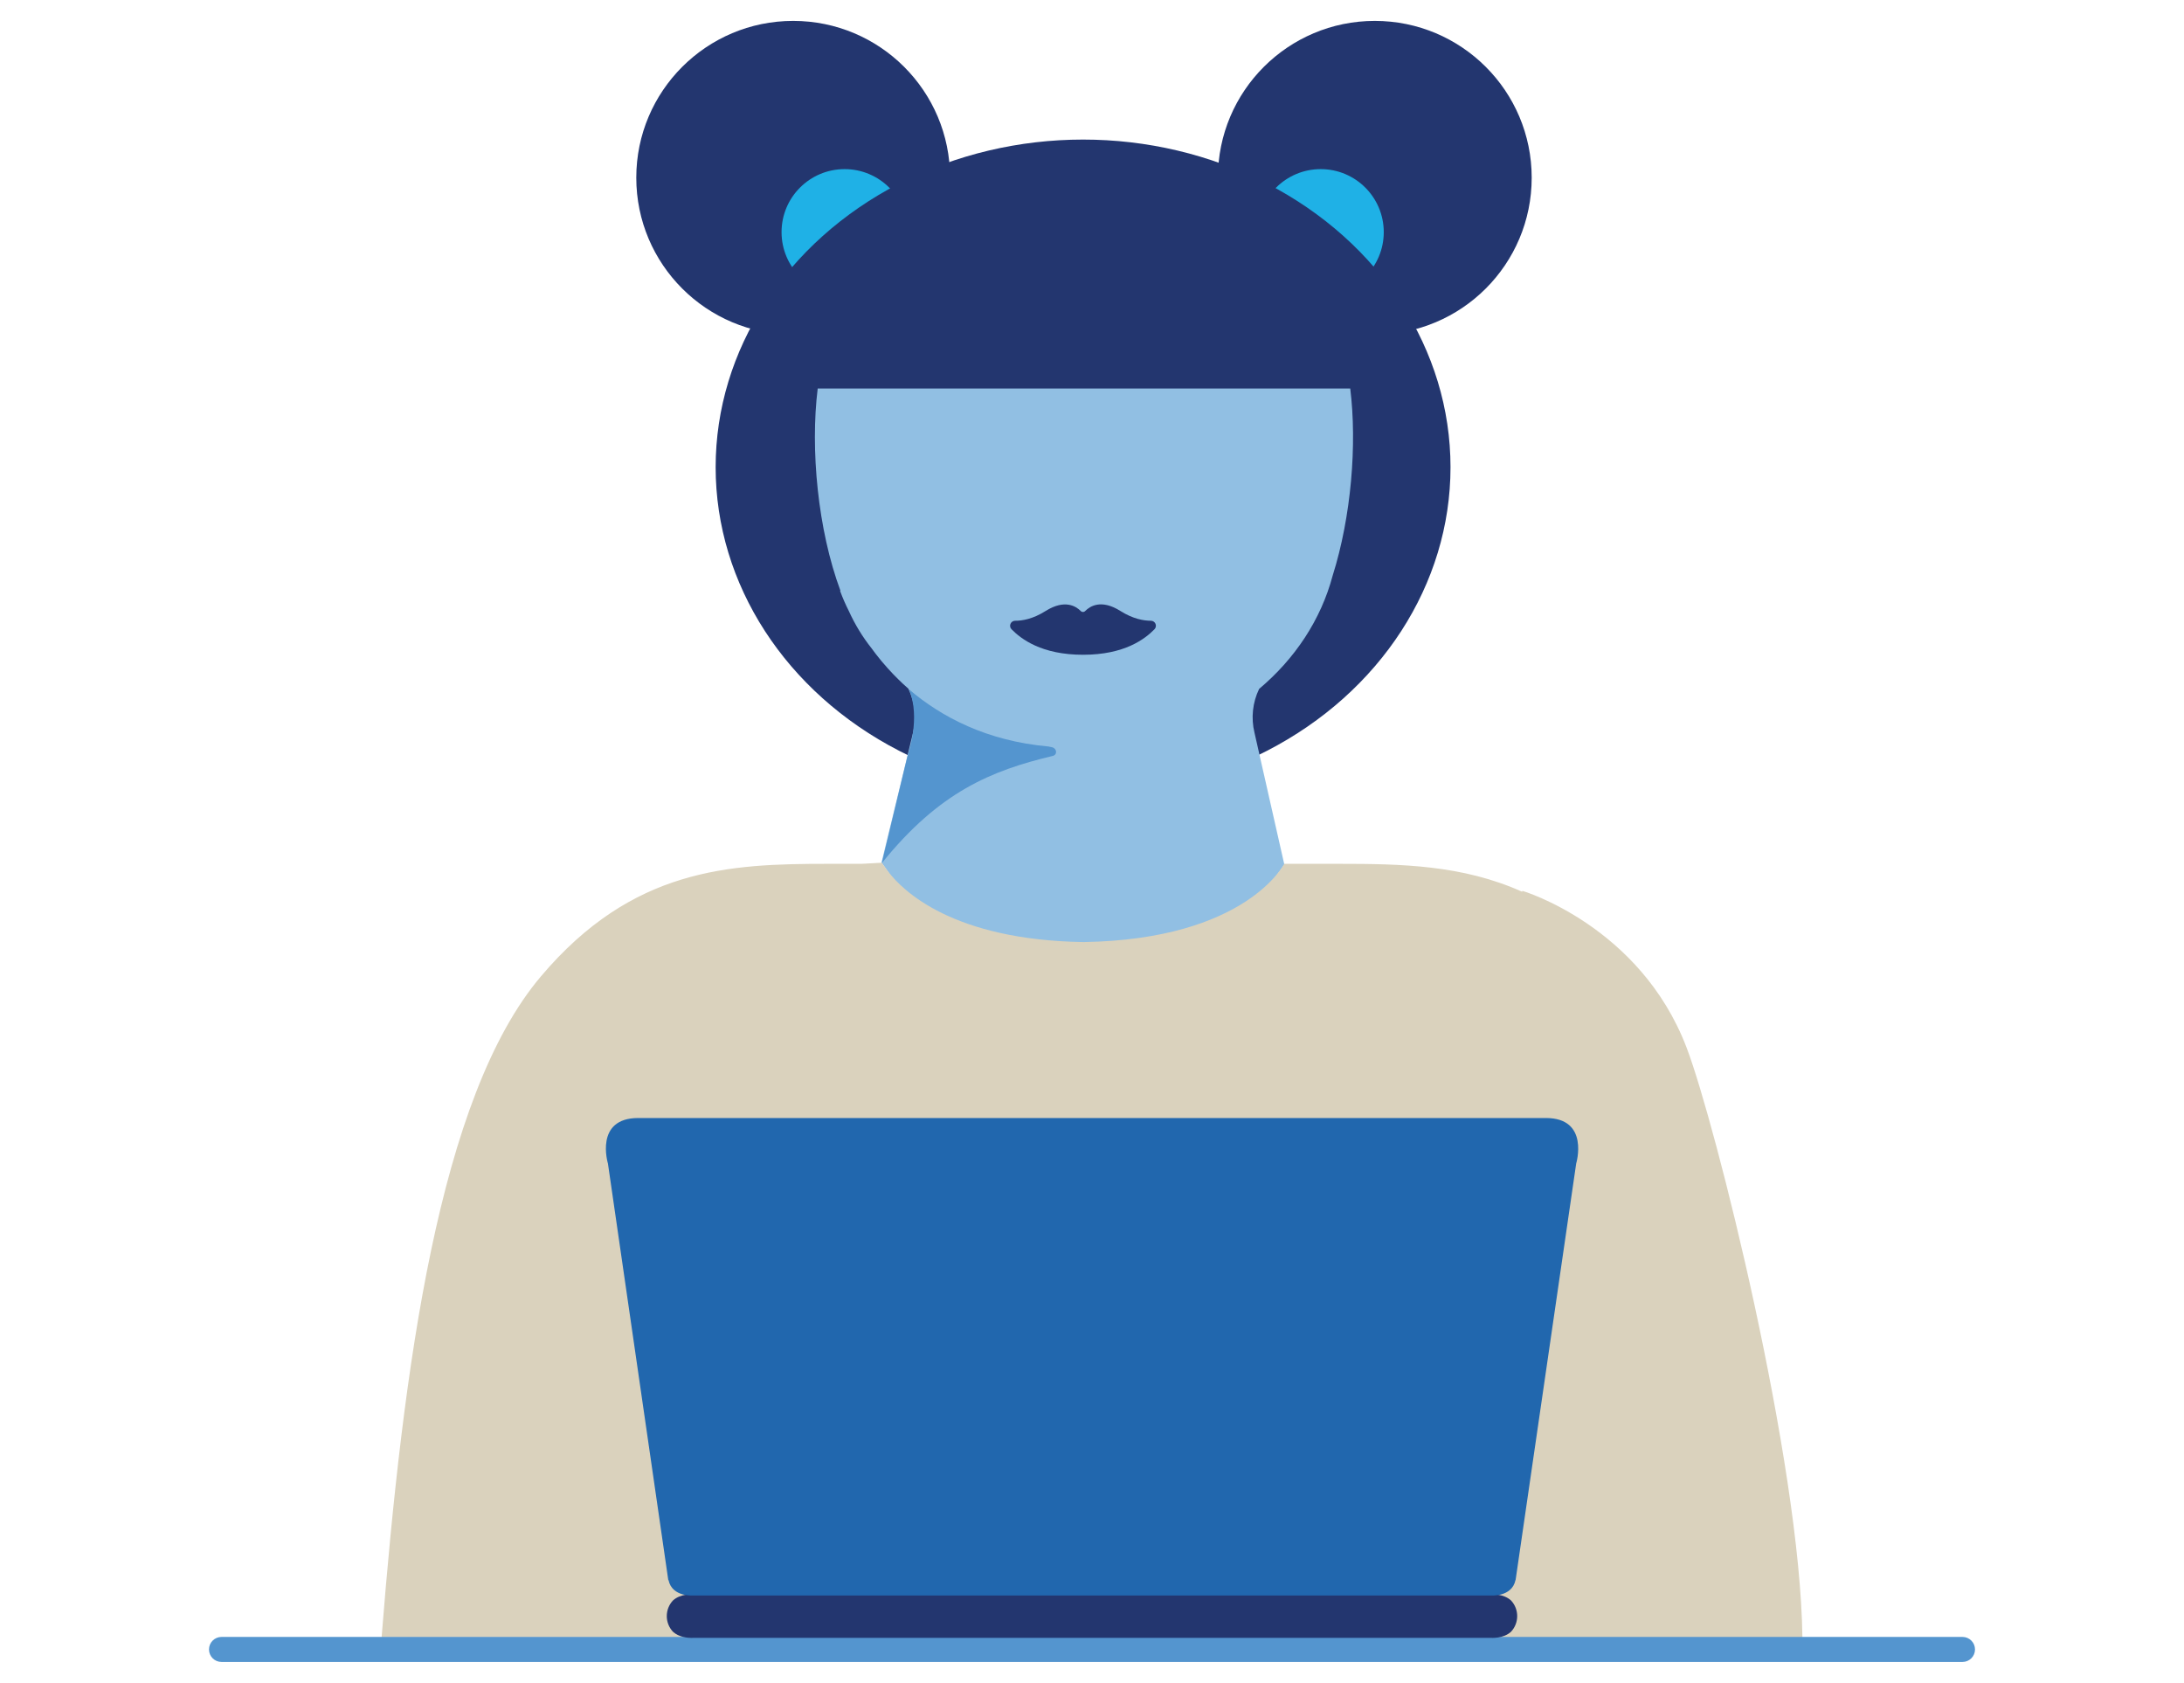 <?xml version="1.0" encoding="utf-8"?>
<svg xmlns="http://www.w3.org/2000/svg" height="161px" version="1.1" viewBox="0 0 209 161" width="209px">
    <title>COLONNA 3 Maggiore personalizzazione</title>
    <g fill="none" fill-rule="evenodd" id="COLONNA-3-Maggiore-personalizzazione" stroke="none" stroke-width="1">
        <g fill-rule="nonzero" id="Illustration_Girl_Laptop_2_RGB" transform="translate(20, 2)">
            <ellipse cx="55.904" cy="15.001" fill="#23366F" id="Oval" rx="15.014" ry="15.001"/>
            <ellipse cx="111.563" cy="15.001" fill="#23366F" id="Oval" rx="15.014" ry="15.001"/>
            <ellipse cx="60.826" cy="20.209" fill="#1FB1E6" id="Oval" rx="6.034" ry="6.029"/>
            <ellipse cx="106.386" cy="20.209" fill="#1FB1E6" id="Oval" rx="6.034" ry="6.029"/>
            <ellipse cx="83.646" cy="42.696" fill="#23366F" id="Oval" rx="35.162" ry="31.343"/>
            <path d="M107.534,53.056 C109.312,47.427 109.876,40.49 109.212,35.17 L58.252,35.17 C57.533,40.96 58.252,48.667 60.428,54.519 L60.395,54.519 L60.395,54.519 L60.395,54.539 L60.395,54.539 C60.398,54.553 60.403,54.566 60.409,54.579 L60.409,54.579 C60.649,55.225 60.926,55.857 61.238,56.471 C61.815,57.746 62.548,58.945 63.419,60.041 C63.534,60.199 63.659,60.355 63.774,60.52 L63.774,60.52 C64.14,60.999 64.538,61.478 64.972,61.957 L64.998,61.983 C65.125,62.127 65.26,62.27 65.394,62.412 L65.485,62.507 C65.602,62.63 65.724,62.747 65.844,62.871 L65.957,62.984 C66.079,63.106 66.197,63.223 66.333,63.348 L66.436,63.444 C66.597,63.592 66.76,63.741 66.928,63.887 L66.928,63.887 C67.559,65.208 67.714,66.707 67.366,68.13 L64.354,80.519 L64.354,80.519 L83.734,107.997 L102.906,80.715 L102.906,80.715 L100.05,68.098 C99.707,66.693 99.864,65.211 100.493,63.908 C103.92,61.03 106.41,57.29 107.534,53.056 Z" fill="#91BFE3" id="Path"/>
            <path d="M141.404,98.235 C136.954,86.562 125.69,83.229 125.69,83.229 L125.657,83.31 C119.946,80.748 114.093,80.645 108.162,80.643 L105.595,80.643 L102.894,80.643 C102.894,80.643 99.271,87.881 83.682,88.128 C71.191,87.932 66.407,83.234 64.989,81.378 L64.38,80.542 L64.299,80.542 L62.458,80.643 L60.965,80.643 L59.194,80.643 C49.773,80.643 40.537,81.048 31.778,91.394 C21.986,102.926 18.578,128.812 16.517,154.646 L152.483,154.687 C152.294,137.919 144.167,105.483 141.404,98.235 Z" fill="#DAD2BD" id="Path"/>
            <path d="M49.464,155.207 L49.224,136.678 C49.207,136.544 49.133,136.423 49.022,136.346 C48.911,136.269 48.772,136.243 48.64,136.274 C48.455,136.332 48.317,136.488 48.283,136.678 L47.092,155.223" fill="#DAD2BD" id="Path"/>
            <path d="M120.854,154.835 L121.094,136.307 C121.111,136.173 121.184,136.053 121.295,135.976 C121.406,135.899 121.544,135.872 121.676,135.902 C121.862,135.959 122.001,136.116 122.035,136.307 L123.212,154.843" fill="#DAD2BD" id="Path"/>
            <path d="M167.802,157 L1.198,157 C0.536,157 0,156.464 0,155.803 C0,155.142 0.536,154.606 1.198,154.606 L167.802,154.606 C168.464,154.606 169,155.142 169,155.803 C169,156.464 168.464,157 167.802,157 L167.802,157 Z" fill="#5495CF" id="Path"/>
            <path d="M122.637,150.655 L46.363,150.655 C46.363,150.655 43.928,150.434 43.928,152.613 C43.928,154.792 46.363,154.574 46.363,154.574 L122.637,154.574 C122.637,154.574 125.069,154.792 125.069,152.613 C125.069,150.434 122.637,150.655 122.637,150.655 Z" fill="#23366F" id="Path"/>
            <path d="M46.171,154.701 C45.802,154.701 44.973,154.634 44.4,154.11 C43.611,153.268 43.611,151.959 44.4,151.117 C45.148,150.434 46.317,150.53 46.373,150.535 L122.632,150.535 C122.733,150.535 123.869,150.451 124.6,151.117 C125.386,151.96 125.386,153.267 124.6,154.11 C123.85,154.795 122.683,154.697 122.625,154.692 L46.363,154.692 C46.363,154.692 46.284,154.701 46.171,154.701 Z M46.19,150.77 C45.85,150.77 45.074,150.825 44.561,151.296 C43.878,152.042 43.878,153.185 44.561,153.93 C45.229,154.543 46.339,154.452 46.351,154.452 L122.637,154.452 C122.659,154.452 123.768,154.543 124.437,153.93 C125.119,153.185 125.119,152.042 124.437,151.296 C123.768,150.683 122.659,150.772 122.647,150.774 L46.363,150.774 C46.363,150.774 46.294,150.77 46.19,150.77 L46.19,150.77 Z" fill="#23366F" id="Shape"/>
            <path d="M127.936,104.961 L41.076,104.961 C36.856,104.961 38.177,109.317 38.177,109.317 L43.952,149.173 L43.978,149.173 C44.319,150.818 46.358,150.64 46.358,150.64 L122.644,150.64 C122.644,150.64 124.684,150.818 125.024,149.17 L125.036,149.17 L130.835,109.314 C130.835,109.314 132.144,104.961 127.936,104.961 Z" fill="#2167AE" id="Path"/>
            <path d="M66.872,70.22 L64.387,80.576 C69.899,73.733 74.894,71.716 80.739,70.321 C81.218,70.208 81.141,69.583 80.667,69.487 L80.338,69.418 C74.431,68.891 70.093,66.595 66.99,63.954 C68.143,66.707 66.872,70.22 66.872,70.22 Z" fill="#5495CF" id="Path"/>
            <path d="M90.155,57.388 C89.455,57.388 88.434,57.22 87.212,56.449 C85.378,55.293 84.3,56.002 83.857,56.449 C83.799,56.511 83.719,56.546 83.635,56.546 C83.551,56.546 83.47,56.511 83.413,56.449 C82.982,56.011 81.901,55.302 80.07,56.449 C78.848,57.22 77.827,57.395 77.13,57.388 C76.937,57.393 76.766,57.512 76.695,57.691 C76.624,57.871 76.668,58.075 76.806,58.209 C77.712,59.126 79.66,60.642 83.646,60.642 C87.631,60.642 89.579,59.119 90.478,58.202 C90.611,58.067 90.652,57.866 90.582,57.69 C90.512,57.514 90.344,57.395 90.155,57.388 Z" fill="#23366F" id="Path"/>
        </g>
    </g>
</svg>
